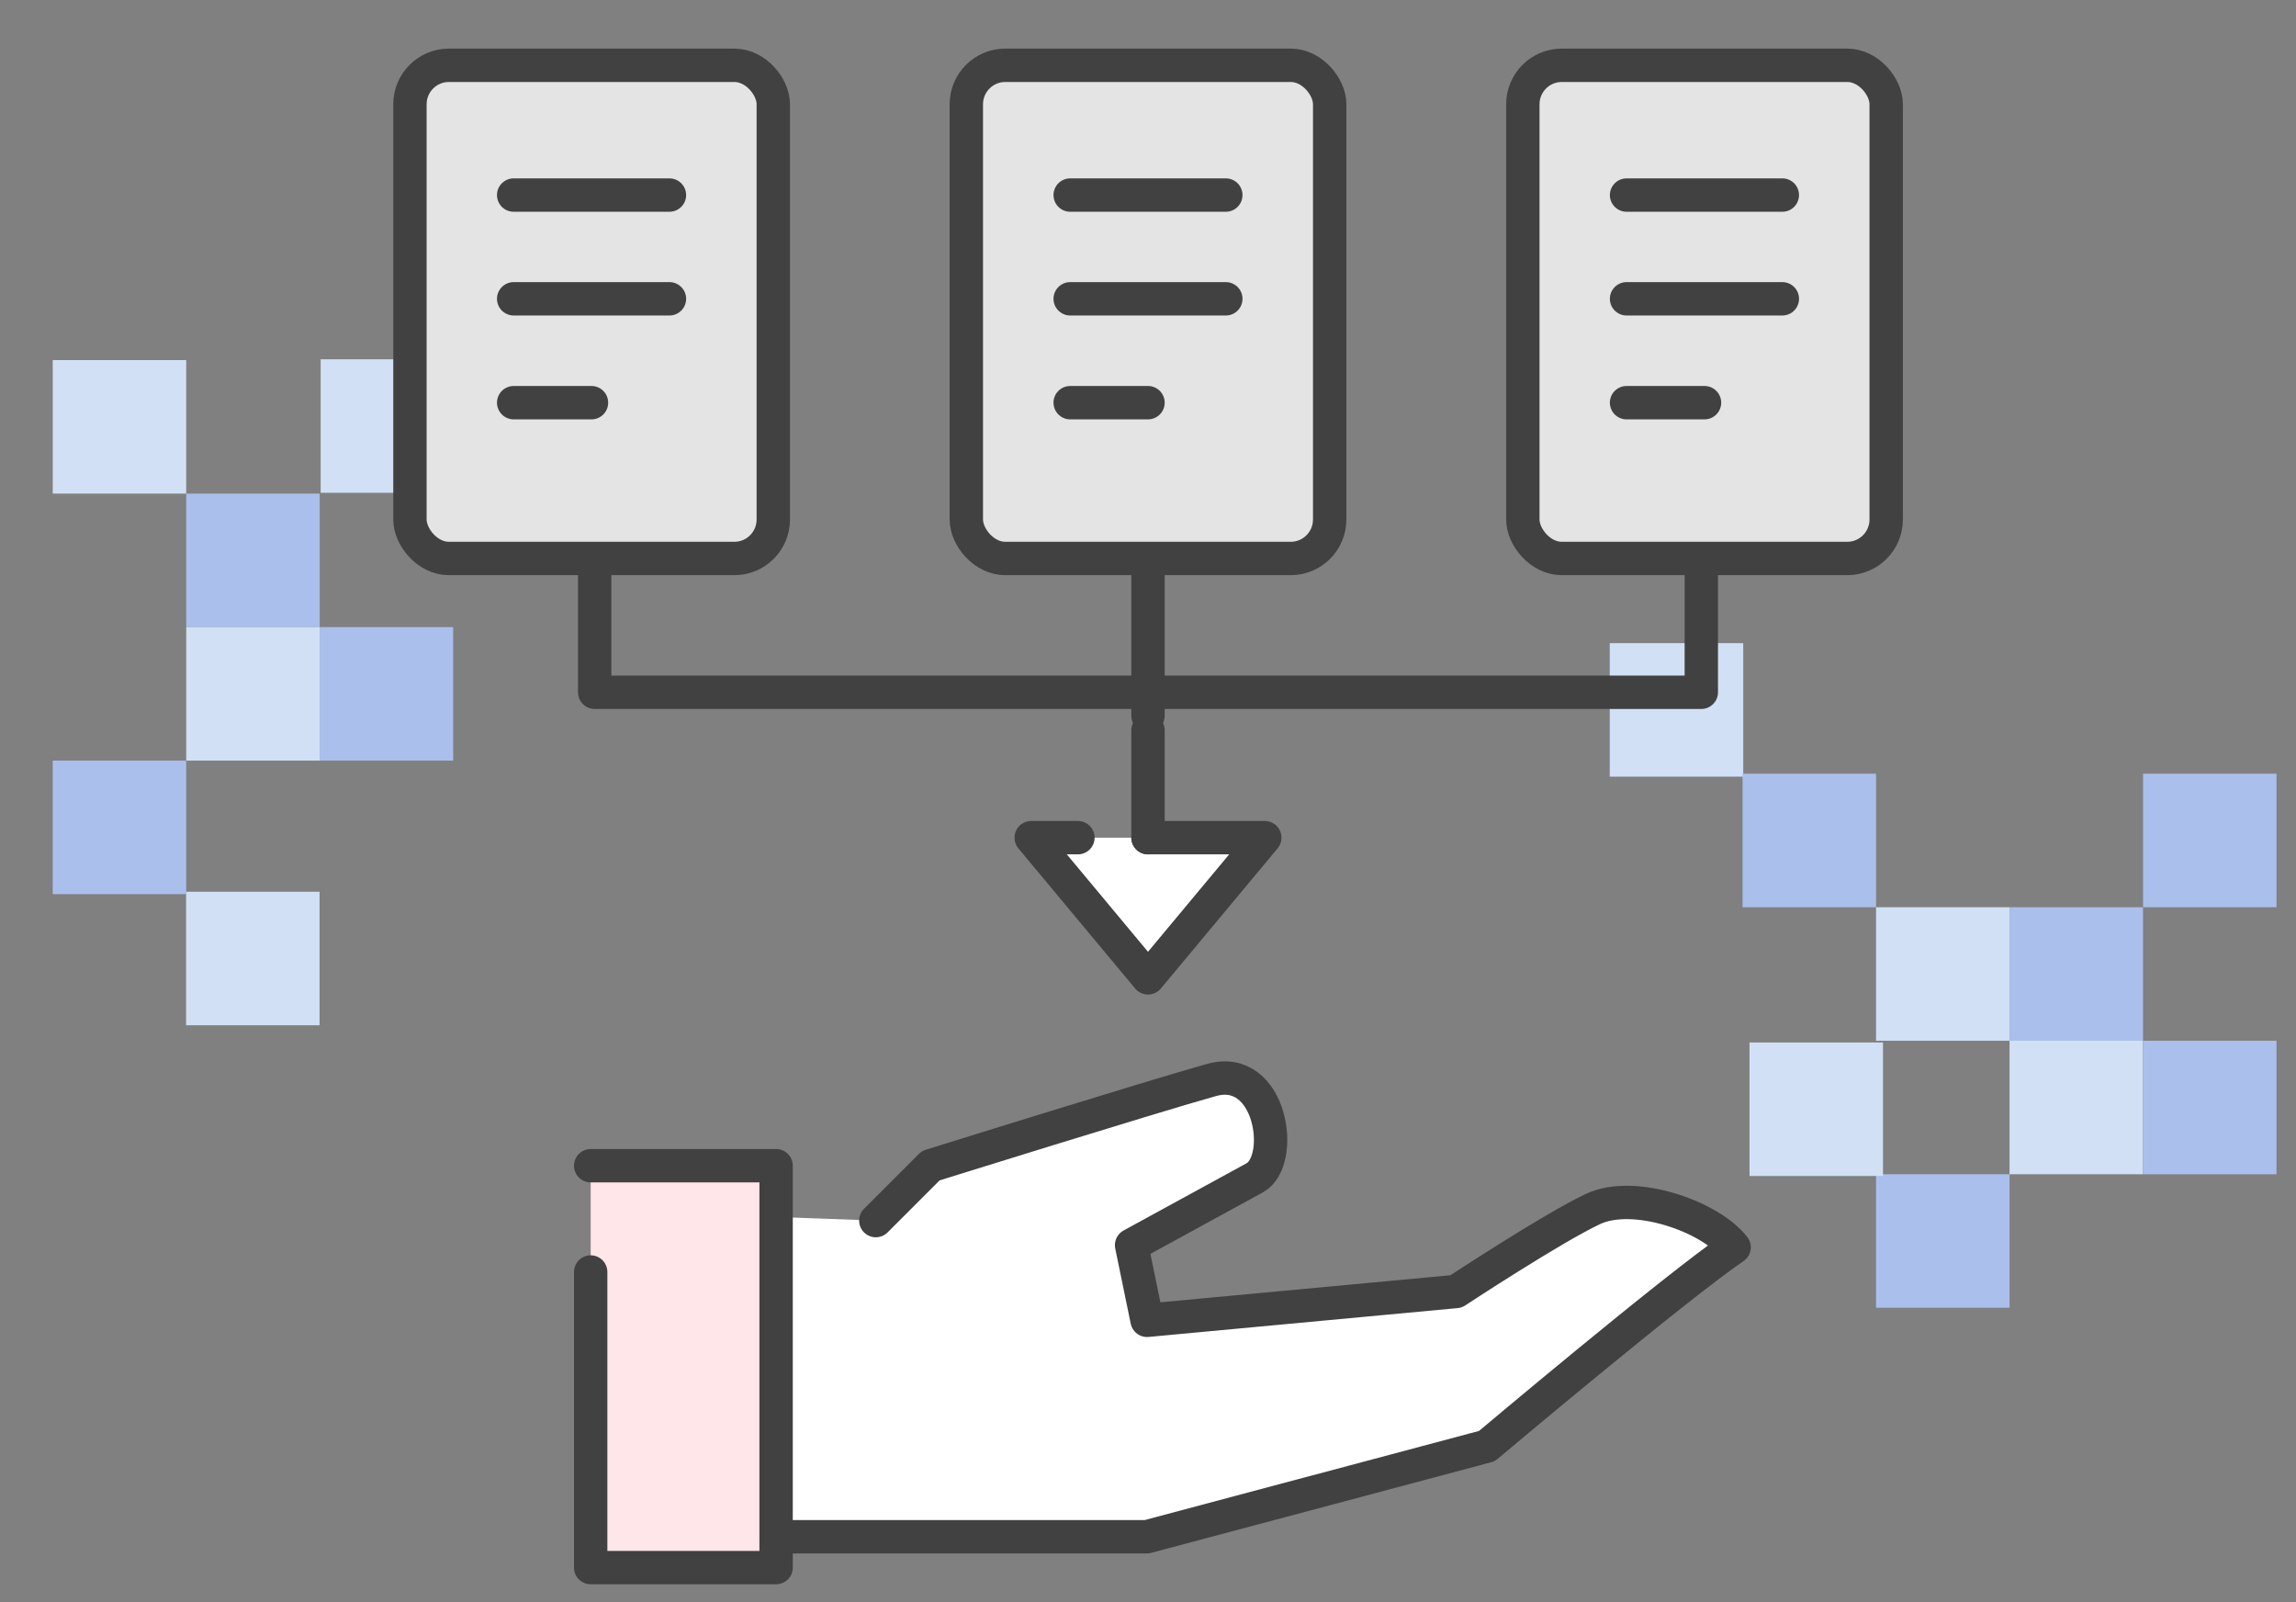 <?xml version="1.0" encoding="UTF-8"?><svg id="Object" xmlns="http://www.w3.org/2000/svg" viewBox="0 0 172 120"><rect x="0" y="0" width="172" height="120" fill="#808080" stroke="none"/><defs><style>.cls-1{fill:#d1e0f4;}.cls-1,.cls-2{stroke-width:0px;}.cls-3{fill:#ffe6e8;}.cls-3,.cls-4,.cls-5,.cls-6{stroke:#414141;stroke-linecap:round;stroke-linejoin:round;stroke-width:2.5px;}.cls-2{fill:#aabfeb;}.cls-4{fill:none;}.cls-5{fill:#fff;}.cls-6{fill:#e4e4e4;}</style></defs><rect class="cls-1" x="150.54" y="77.94" width="10" height="10" transform="translate(311.08 165.89) rotate(-180)"/><rect class="cls-2" x="140.54" y="87.94" width="10" height="10" transform="translate(291.08 185.89) rotate(-180)"/><rect class="cls-1" x="140.54" y="67.94" width="10" height="10" transform="translate(291.08 145.89) rotate(-180)"/><rect class="cls-1" x="120.58" y="48.17" width="10" height="10" transform="translate(251.17 106.34) rotate(-180)"/><rect class="cls-1" x="131.05" y="78.09" width="10" height="10" transform="translate(272.11 166.17) rotate(-180)"/><rect class="cls-2" x="160.54" y="77.94" width="10" height="10" transform="translate(331.08 165.89) rotate(-180)"/><rect class="cls-2" x="150.54" y="67.94" width="10" height="10" transform="translate(311.08 145.89) rotate(-180)"/><rect class="cls-2" x="130.54" y="57.94" width="10" height="10" transform="translate(271.08 125.89) rotate(-180)"/><rect class="cls-2" x="160.54" y="57.94" width="10" height="10" transform="translate(331.08 125.89) rotate(-180)"/><rect class="cls-2" x="23.95" y="46.98" width="10" height="10" transform="translate(-23.03 80.92) rotate(-90)"/><rect class="cls-2" x="13.95" y="36.98" width="10" height="10" transform="translate(-23.03 60.92) rotate(-90)"/><rect class="cls-1" x="13.95" y="46.98" width="10" height="10" transform="translate(-33.03 70.92) rotate(-90)"/><rect class="cls-1" x="13.95" y="66.79" width="10" height="10" transform="translate(-52.85 90.74) rotate(-90)"/><rect class="cls-1" x="24.01" y="26.91" width="10" height="10" transform="translate(-2.89 60.92) rotate(-90)"/><rect class="cls-1" x="3.95" y="26.98" width="10" height="10" transform="translate(-23.03 40.92) rotate(-90)"/><rect class="cls-2" x="3.95" y="56.98" width="10" height="10" transform="translate(-53.03 70.92) rotate(-90)"/><polyline class="cls-5" points="80.75 62.74 77.25 62.74 86 73.24 94.75 62.74 86 62.74"/><line class="cls-5" x1="86" y1="54.69" x2="86" y2="62.74"/><path class="cls-5" d="M65.61,91.42l4.11-4.11s16.56-5.17,21.04-6.42c4.48-1.26,5.56,6.05,3.23,7.33-2.33,1.28-9.22,5.04-9.22,5.04l1.16,5.63,23.15-2.16s7.21-4.75,10.26-6.18c3.05-1.44,8.77.54,10.57,2.87-4.47,3.05-18.52,14.89-18.52,14.89l-25.47,6.79h-32.4v-24.12"/><rect class="cls-6" x="30.71" y="4.89" width="27.22" height="36.94" rx="2.92" ry="2.92"/><line class="cls-6" x1="38.48" y1="14.61" x2="50.15" y2="14.61"/><line class="cls-6" x1="38.48" y1="22.38" x2="50.15" y2="22.38"/><line class="cls-6" x1="38.48" y1="30.16" x2="44.31" y2="30.16"/><rect class="cls-6" x="72.39" y="4.89" width="27.22" height="36.94" rx="2.92" ry="2.92"/><line class="cls-6" x1="80.17" y1="14.61" x2="91.83" y2="14.61"/><line class="cls-6" x1="80.17" y1="22.38" x2="91.83" y2="22.38"/><line class="cls-6" x1="80.17" y1="30.16" x2="86" y2="30.16"/><rect class="cls-6" x="114.08" y="4.89" width="27.22" height="36.94" rx="2.92" ry="2.92"/><line class="cls-6" x1="121.85" y1="14.61" x2="133.52" y2="14.61"/><line class="cls-6" x1="121.85" y1="22.38" x2="133.52" y2="22.38"/><line class="cls-6" x1="121.85" y1="30.16" x2="127.69" y2="30.16"/><polyline class="cls-4" points="127.45 42.29 127.45 51.85 44.55 51.85 44.55 42.29"/><line class="cls-5" x1="86" y1="42.05" x2="86" y2="53.61"/><polyline class="cls-3" points="44.25 87.31 58.14 87.31 58.14 117.41 44.25 117.41 44.25 95.27"/></svg>